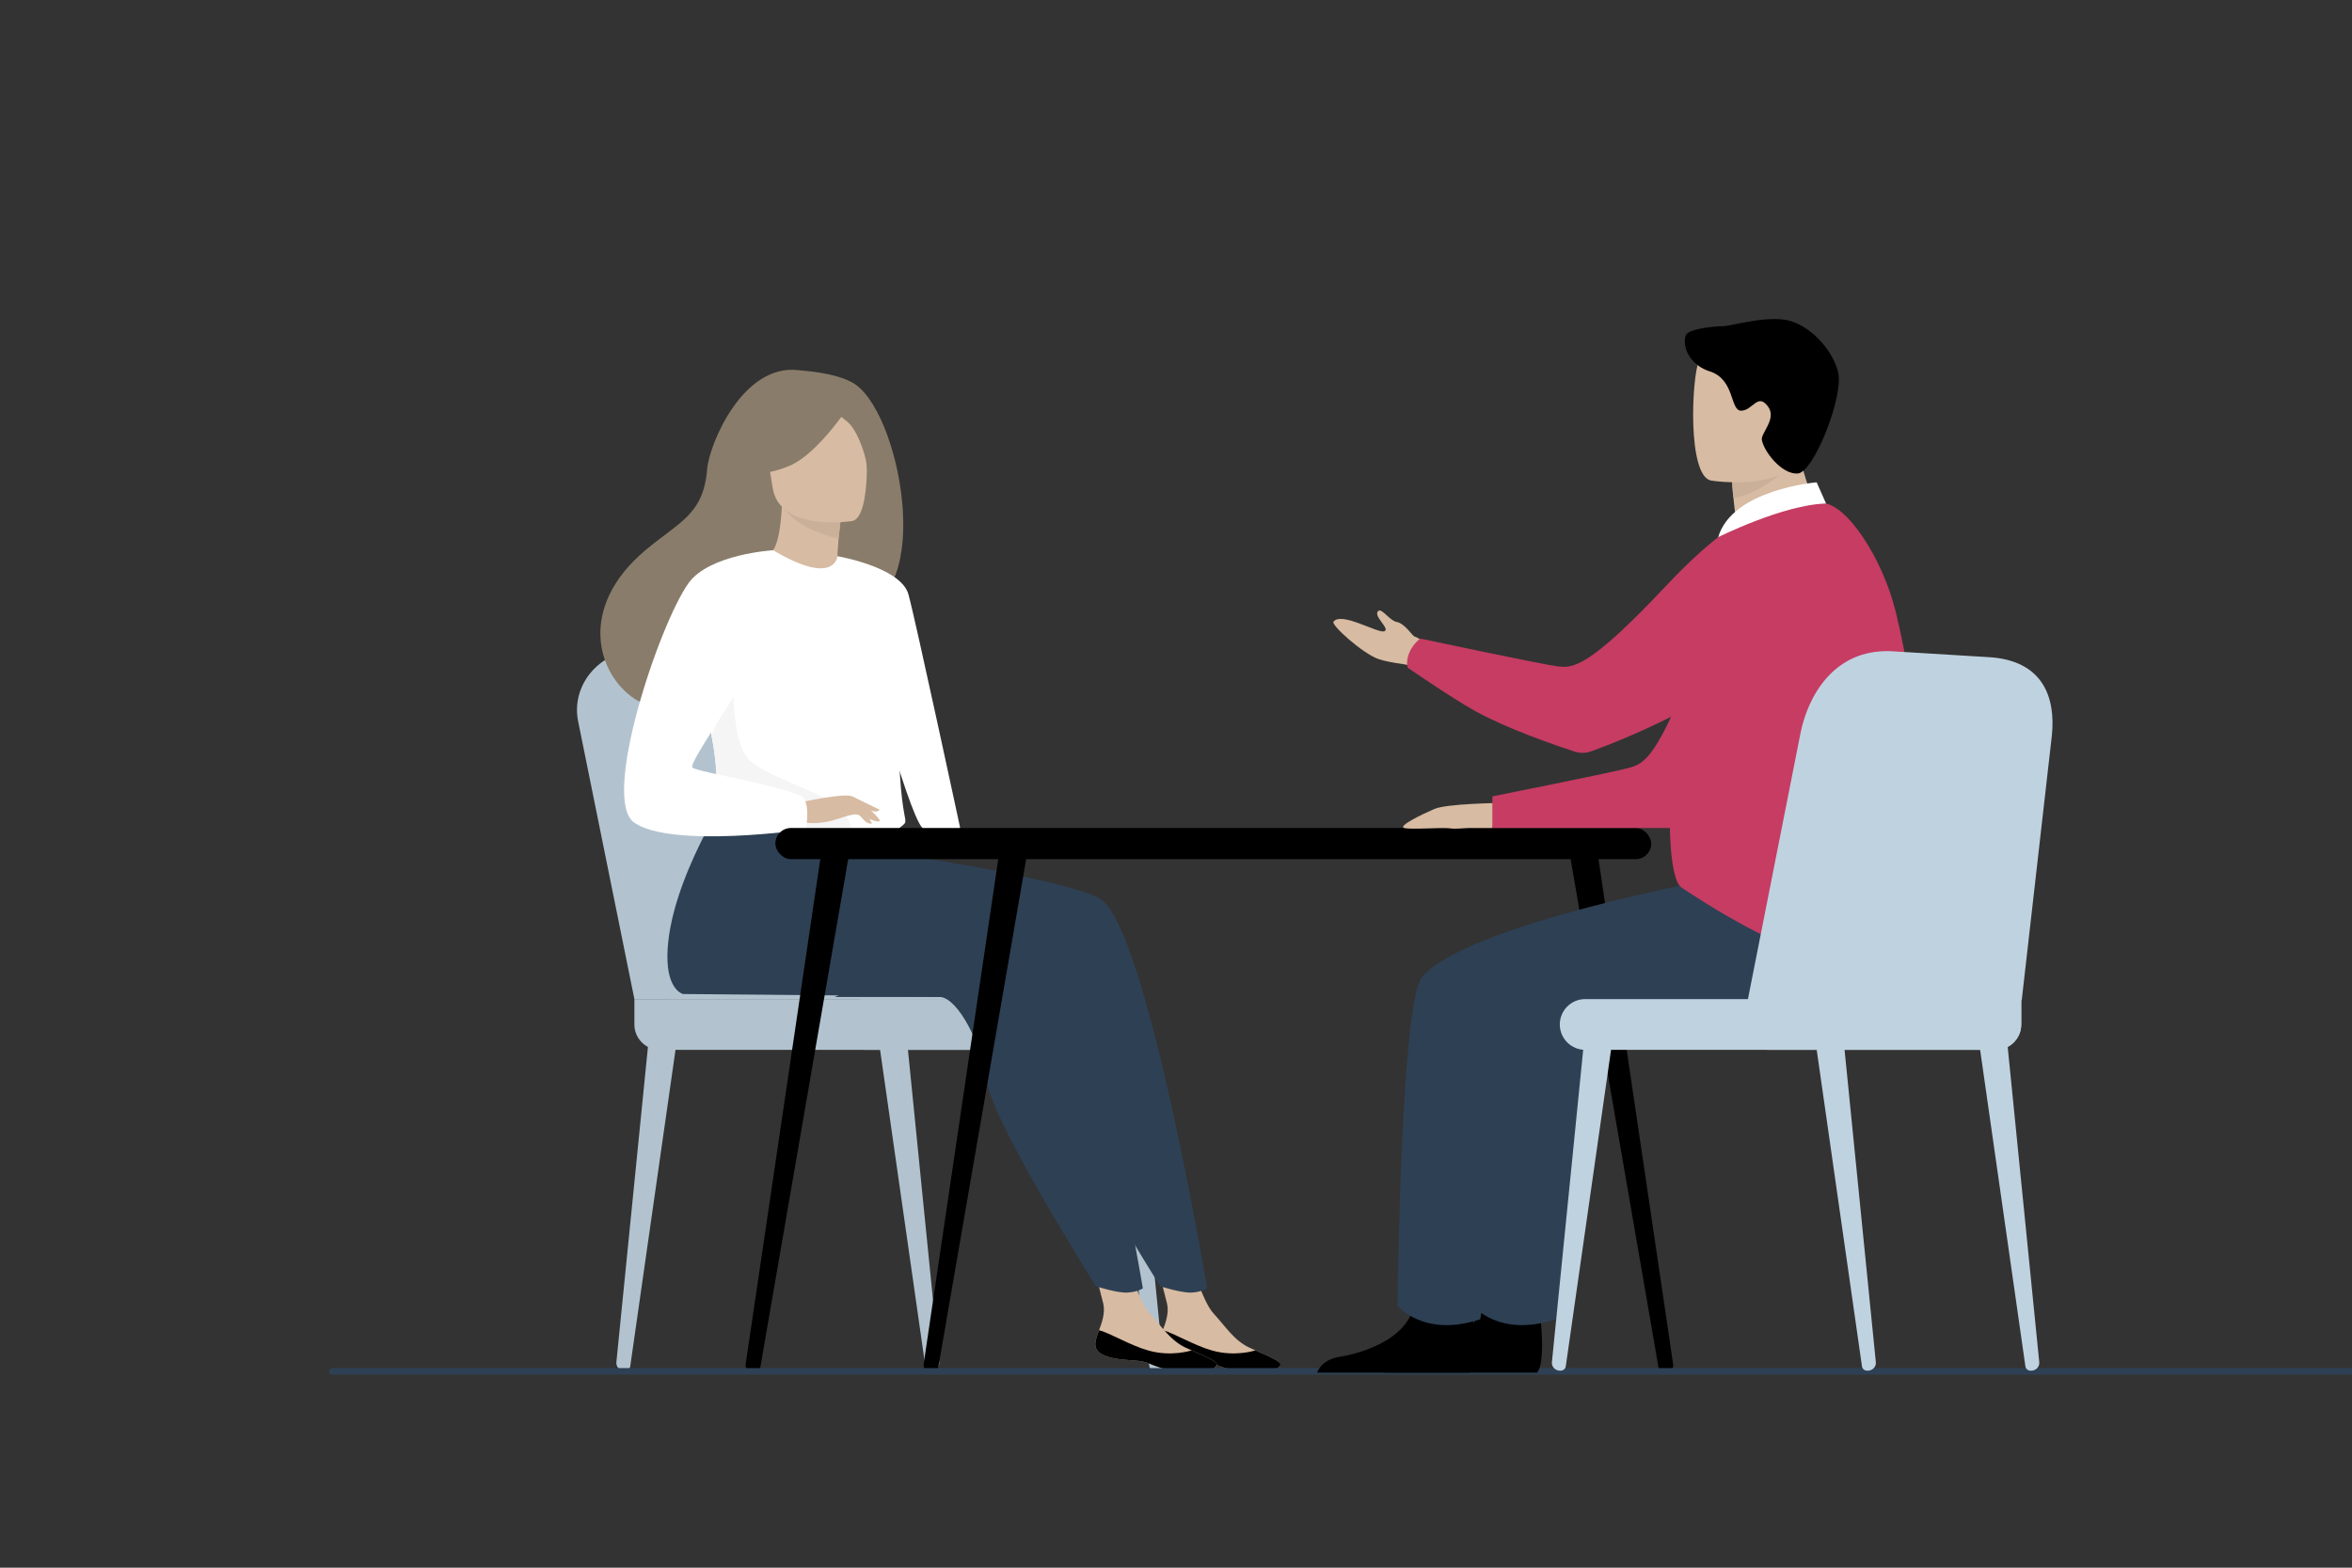 <?xml version="1.0" encoding="UTF-8"?> <svg xmlns="http://www.w3.org/2000/svg" id="OBJECTS" viewBox="0 0 750 500"><rect x="0" y="0" width="750" height="500" fill="#333333" stroke="none"/><g><path d="M296.766,437.17l.186-.003c1.518-.028,2.69-1.268,2.547-2.695l-10.124-101.112-8.835.788,14.538,101.656c.114.794.84,1.382,1.689,1.367Z" style="fill: #b2c3cf;"></path><path d="M199.278,437.17l-.186-.003c-1.518-.028-2.69-1.268-2.547-2.695l10.124-101.112,8.835.788-14.538,101.656c-.114.794-.84,1.382-1.689,1.367Z" style="fill: #b2c3cf;"></path><path d="M368.192,437.17l.186-.003c1.518-.028,2.689-1.268,2.547-2.695l-10.124-101.112-8.835.788,14.538,101.656c.114.794.84,1.382,1.689,1.367Z" style="fill: #b2c3cf;"></path><path d="M202.293,318.651l-17.971-88.748c-2.307-12.016,7.65-23.003,20.578-22.708l34.659.791c11.957.273,22.352,8.275,25.675,19.764l26.293,90.9h-89.234Z" style="fill: #b2c3cf;"></path><path d="M213.165,318.651l-17.971-88.748c-2.307-12.016,7.65-23.003,20.578-22.708l34.659.791c11.957.273,22.352,8.275,25.675,19.764l26.293,90.9h-89.235Z" style="fill: #b2c3cf;"></path><path d="M210.386,318.651h130.957c4.467,0,8.093,3.626,8.093,8.093v8.093h-139.05c-4.467,0-8.093-3.627-8.093-8.093h0c0-4.467,3.626-8.093,8.093-8.093Z" transform="translate(551.729 653.489) rotate(-180)" style="fill: #b2c3cf;"></path><rect x="267.616" y="318.651" width="95.485" height="16.186" rx="8.093" ry="8.093" transform="translate(630.717 653.489) rotate(-180)" style="fill: #b2c3cf;"></rect></g><g><path d="M321.751,300.079c-7.418,12.911-16.749,17.895-16.749,17.895h-38.817s61.225-27.745,55.566-17.895Z" style="fill: #2e4054;"></path><g><path d="M369.627,428.352c-.42,4.073,5.245,5.125,11.815,5.523,6.57.398,4.569,1.723,13.56,3.451,8.991,1.728,12.627-.698,13.292-1.909.592-1.073-3.578-2.807-8.02-4.764-.559-.244-1.119-.496-1.679-.748-5-2.263-7.77-6.798-11.642-11.017-3.667-3.996-7.054-16.701-7.054-16.701l-12.213-2.746s3.315,11.438,4.456,16.318c.671,2.87-.399,6.06-1.344,8.486-.51,1.32-1.024,2.671-1.171,4.106Z" style="fill: #d7bba2;"></path><path d="M381.442,433.875c6.57.398,4.569,1.723,13.56,3.451,8.991,1.728,12.627-.698,13.292-1.909.592-1.073-3.578-2.807-8.02-4.764l-.07.075s-6.357,2.083-13.647.017c-5.942-1.682-11.665-5.305-15.758-6.5-.51,1.32-1.024,2.671-1.171,4.106-.42,4.073,5.245,5.125,11.815,5.523Z"></path><path d="M351.123,286.853c-6.572-4.615-50.044-12.841-72.229-15.221l-24.521-21.286s-20.872,30.914-21.037,54.564c-.077,11.027,5.002,12.123,5.003,12.125,0,0,78.606.583,82.052.939,5.64.582,13.079,14.632,14.939,27.429,1.859,12.797,34.638,64.846,34.638,64.846,0,0,6.836,2.19,9.997,2.005,3.4-.2,4.974-1.338,4.974-1.338,0,0-18.994-113.655-33.816-124.062Z" style="fill: #2e4054;"></path><path d="M349.295,428.352c-.42,4.073,5.245,5.125,11.815,5.523,6.57.398,4.569,1.723,13.559,3.451,8.991,1.728,12.627-.698,13.292-1.909.592-1.073-3.578-2.807-8.021-4.764-.559-.244-1.119-.496-1.679-.748-5-2.263-7.77-6.798-11.642-11.017-3.667-3.996-7.054-16.701-7.054-16.701l-12.213-2.746s3.315,11.438,4.456,16.318c.671,2.87-.399,6.06-1.344,8.486-.51,1.32-1.024,2.671-1.17,4.106Z" style="fill: #d7bba2;"></path><path d="M361.11,433.875c6.57.398,4.569,1.723,13.559,3.451,8.991,1.728,12.627-.698,13.292-1.909.592-1.073-3.578-2.807-8.021-4.764l-.07.075s-6.357,2.083-13.647.017c-5.942-1.682-11.665-5.305-15.758-6.5-.51,1.32-1.024,2.671-1.17,4.106-.42,4.073,5.245,5.125,11.815,5.523Z"></path><path d="M330.611,286.853c-5.709-4.009-22.881-7.117-41.837-9.424-5.241-.638-9.544-4.448-10.824-9.57h0l-44.09-17.512s-20.872,30.914-21.037,54.564c-.077,11.027,5.002,12.123,5.003,12.125,0,0,78.606.583,82.052.939,5.64.582,13.079,14.632,14.939,27.429,1.859,12.797,34.638,64.846,34.638,64.846,0,0,6.836,2.19,9.997,2.005,3.4-.2,4.974-1.338,4.974-1.338,0,0-18.995-113.655-33.816-124.062Z" style="fill: #2e4054;"></path><path d="M271.613,121.904c-6.059-3.182-15.277-3.612-16.775-3.813-17.922-2.409-28.709,23.634-29.343,31.525-1.169,14.545-8.864,16.763-19.694,25.872-21.716,18.265-15.348,39.489-3.473,47.375,7.125,4.732,19.683-.001,19.683-.001.178.124,34.344-19.1,51.186-28.373,25.248-3.589,13.857-64.477-1.583-72.584Z" style="fill: #897c6a;"></path><path d="M267.875,185.53c.078.04-7.963,3.698-13.769,1.78-5.461-1.799-10.271-10.022-10.194-10.034,2.37-.344,4.78-2.682,5.452-16.538l1.05.264,17.649,4.461s-.698,5.591-.986,10.878c-.243,4.439-.194,8.663.798,9.19Z" style="fill: #d7bba2;"></path><path d="M268.063,165.462s0,1.151-.66,6.352c-9.982-2.518-14.383-5.828-17.487-9.616l18.146,3.263Z" style="fill: #cab099;"></path><path d="M271.829,166.166s-23.339,3.8-25.481-10.771c-2.143-14.571-6.598-23.893,8.213-26.935,14.811-3.042,18.53,2.091,20.428,6.78,1.898,4.689,2.857,29.562-3.159,30.926Z" style="fill: #d7bba2;"></path><path d="M271.851,127.85s-10.599,16.73-20.06,20.693c-9.461,3.962-14.11,1.951-14.11,1.951,0,0,4.304-6.527,5.426-15.29.331-2.583,2.014-4.798,4.431-5.766,6.79-2.719,19.923-7.007,24.313-1.587Z" style="fill: #897c6a;"></path><path d="M262.541,129.467s6.212,3.185,8.771,6.17c2.469,2.88,5.32,10.696,5.117,14.206,0,0,3.064-16.821-3.318-22.604-6.768-6.131-10.569,2.228-10.569,2.228Z" style="fill: #897c6a;"></path><path d="M286.547,221.126c-.709,47.44,5.194,38.671.004,43.172-1.25,1.084-10.154.586-14.78.891-14.547.966-40.118-1.431-41.09-4.119-3.355-9.302-.986-12.192-3.786-26.433-.292-1.514-.653-3.154-1.077-4.939-2.334-9.781-4.606-13.109,3.675-28.823,7.51-14.234,16.34-25.797,17.042-25.38,19.812,11.761,20.491,1.902,20.491,1.902,0,0,19.869,20.588,19.522,43.728Z" style="fill: #fff;"></path><path d="M267.025,177.398s20.277,3.437,22.671,12.215c2.394,8.777,16.481,74.466,16.481,74.466,0,0-7.237,4.788-12.025,0-4.788-4.788-19.786-61.433-19.786-61.433l-7.341-25.248Z" style="fill: #fff;"></path><path d="M271.771,265.19c-14.547.966-40.118-1.431-41.09-4.119-3.355-9.302-.986-12.192-3.786-26.433l7.016-19.757s-1.16,22,5.328,27.787c6.481,5.787,26.565,11.17,29.718,16.005,1.521,2.32,2.522,4.647,2.813,6.516Z" style="fill: #f5f5f5;"></path><path d="M255.104,255.936s14.351-3.196,16.667-1.922c2.316,1.274,7.975,5.912,8.684,7.526.709,1.614-5.155-1.225-7.063-1.737-1.235-.331-4.487.799-6.096,1.335-6.773,2.258-10.924,1.096-10.924,1.096l-1.268-6.299Z" style="fill: #d7bba2;"></path><path d="M246.534,175.496s-20.311,1.187-26.982,10.491c-9.39,13.097-28.018,68.914-17.342,76.358,12.023,8.383,54.718,2.193,54.718,2.193,0,0,1.421-6.641-.556-9.854-1.977-3.213-34.102-8.402-35.584-9.884-1.483-1.483,18.534-28.912,18.534-33.36s7.213-35.944,7.213-35.944Z" style="fill: #fff;"></path><path d="M272.465,258.009s3.007,3.879,3.993,4.342c.986.463,1.623.347,1.623.347l-2.026-3.647-3.589-1.042Z" style="fill: #d7bba2;"></path><path d="M271.771,254.014l8.743,4.245s-.372.609-1.448.559c-1.077-.049-3.792-1.042-3.792-1.042l-3.502-3.763Z" style="fill: #d7bba2;"></path></g></g><g><rect x="247.243" y="264.079" width="279.296" height="9.949" rx="4.974" ry="4.974"></rect><path d="M531.179,437.91l.118-.015c1.409-.174,2.407-1.432,2.229-2.809l-24.515-165.946-8.975.257,28.844,166.843c.185,1.069,1.199,1.805,2.299,1.669Z"></path><path d="M240.125,437.91l-.118-.015c-1.409-.174-2.407-1.432-2.229-2.809l24.515-165.946,8.975.257-28.844,166.843c-.185,1.069-1.199,1.805-2.299,1.669Z"></path><path d="M296.879,437.91l-.118-.015c-1.409-.174-2.407-1.432-2.229-2.809l24.515-165.946,8.975.257-28.844,166.843c-.185,1.069-1.199,1.805-2.299,1.669Z"></path></g><rect x="104.915" y="436.343" width="645.848" height="2.083" rx="1.042" ry="1.042" style="fill: #2e4054;"></rect><g><path d="M441.51,437.776h48.648c2.34-2.855,1.478-13.392,1.124-16.832-.073-.693-.123-1.097-.123-1.097,0,0-16.612-13.287-18.894-3.113-.069.319-.154.631-.246.939-2.875,9.516-15.77,13.841-23.215,15.046-4.841.785-6.63,3.302-7.292,5.056Z"></path><path d="M574.252,279.703c-1.756,0-83.331,15.316-96.824,32.019-6.741,8.344-7.743,104.708-7.743,104.708,0,0,8.339,10.339,26.35,4.336,0,0,13.205-65.931,12.23-85.928-.27-5.53,55.736-.8,65.986-3.453,10.251-2.653,35.296-24.952,29.778-35.815-5.519-10.864-29.778-15.867-29.778-15.867Z" style="fill: #2e4054;"></path><path d="M477.778,256.106s-16.455.222-20.346,1.89c-3.891,1.668-11.785,5.496-9.673,6.083,2.112.587,12.193-.242,14.37.091,2.178.334,4.864-.092,6.199-.092,1.334 0,7.557,0,7.557,0l1.893-7.973Z" style="fill: #d7bba2;"></path><path d="M458.54,216.618s-5.61-4.009-11.058-4.787c-3.107-.444-6.128-.997-7.954-1.641-5.027-1.771-15.085-10.815-14.323-11.876,2.439-3.4,14.182,3.795,16.231,3.022,2.049-.772-3.939-5.031-1.856-6.528,1.088-.782,3.633,3.138,5.714,3.532,2.815.533,5.015,4.507,5.862,4.715,1.649.404,8.874,5.777,8.874,5.777l-1.489,7.786Z" style="fill: #d7bba2;"></path><path d="M566.127,169.802s-12.525,3.882-24.866,37.866c-12.341,33.984-17.028,35.818-21.514,37.153-4.486,1.334-43.861,9.173-43.861,9.173v10.086h60.671s22.75-21.641,29.57-36.21c6.82-14.569,0-58.067,0-58.067Z" style="fill: #c63c63;"></path><path d="M420.01,437.776h48.647c2.34-2.855,1.478-13.392,1.124-16.832-.073-.693-.123-1.097-.123-1.097,0,0-16.612-13.287-18.894-3.113-.069.319-.154.631-.246.939-2.875,9.516-15.77,13.841-23.216,15.046-4.841.785-6.63,3.302-7.292,5.056Z"></path><path d="M550.213,279.703c-1.756,0-83.331,15.316-96.824,32.019-6.741,8.344-7.743,104.708-7.743,104.708,0,0,8.34,10.339,26.35,4.336,0,0,13.205-65.931,12.23-85.928-.27-5.53,55.736-.8,65.987-3.453,10.251-2.653,35.296-24.952,29.777-35.815-5.519-10.864-29.777-15.867-29.777-15.867Z" style="fill: #2e4054;"></path><path d="M555.318,180.572c5.868-.484,12.021-2.049,17.339-3.774,6.647-2.157,12.006-5.309,8.553-11.385-3.182-5.599-8.332-18.108-7.984-28.471l-12.37,9.968-8.402,6.77s.035,3.991.953,10.987c.168,1.275.364,2.652.596,4.123.187,1.188-.359,2.375-1.382,3.009-.064.039-.127.079-.19.118-4.176,2.624-2.028,9.06,2.887,8.654Z" style="fill: #d7bba2;"></path><path d="M552.454,152.033s-.43,1.449.309,6.801c7.491-1.222,14.493-7.197,14.493-7.197-3.814-1.047-5.201-5.168-8.042-4.784l-6.76,5.179Z" style="fill: #cab099;"></path><path d="M545.525,153.253s28.814,4.787,31.519-13.203c2.705-17.99,8.245-29.488-10.037-33.305-18.283-3.817-22.897,2.509-25.261,8.294-2.363,5.785-3.646,36.505,3.779,38.214Z" style="fill: #d7bba2;"></path><path d="M537.508,107.078c-1.238,4.332,2.074,9.609,7.633,11.346,8.252,2.579,6.428,12.7,10.142,12.562,3.713-.138,5.211-5.818,8.527-1.279,2.829,3.871-2.355,8.46-1.998,10.583.612,3.644,6.321,11.101,11.465,10.727,5.145-.374,14.771-24.823,12.846-32.387-1.925-7.564-9.627-15.54-16.916-16.64-7.289-1.1-17.411,2.047-19.749,2.047s-11.282.702-11.951,3.042Z"></path><path d="M604.413,194.77c-4.165-16.762-15.675-34.351-23.459-34.336-13.262.025-32.328,3.525-40.025,22.514-5.669,13.986-13.232,94.437-4.685,100.159,19.537,13.08,64.825,39.78,72.869,12.551,7.371-24.949,2.528-71.795-4.7-100.888Z" style="fill: #c63c63;"></path><path d="M572.201,178.089c-3.783-9.842-15.987-13.244-24.309-6.77-4.501,3.502-10.013,8.489-16.671,15.579-24.75,26.356-29.78,26.192-34.429,25.648-4.649-.544-43.922-8.88-43.922-8.88,0,0-2.011,1.483-3.195,3.881-1.581,3.203-.785,5.386-.785,5.386-1.538-.994,13.921,9.662,21.616,13.911,10.162,5.611,25.475,10.872,31.574,12.869,1.729.566,3.593.538,5.304-.079,9.052-3.263,39.452-15.152,64.199-35.783,6.52-5.436,4.125-16.638.617-25.763Z" style="fill: #c63c63;"></path><path d="M582.29,160.595l-3.003-6.764s-26.877,2.192-31.395,17.489c0,0,20.834-10.396,34.397-10.725Z" style="fill: #fff;"></path></g><g><path d="M647.544,437.17l.186-.003c1.518-.028,2.69-1.268,2.547-2.695l-10.124-101.112-8.835.788,14.538,101.656c.114.794.84,1.382,1.689,1.367Z" style="fill: #bfd2e0;"></path><path d="M595.432,437.17l.186-.003c1.518-.028,2.69-1.268,2.547-2.695l-10.124-101.112-8.835.788,14.537,101.656c.114.794.84,1.382,1.689,1.367Z" style="fill: #bfd2e0;"></path><path d="M497.6,437.17l-.186-.003c-1.518-.028-2.69-1.268-2.547-2.695l10.124-101.112,8.834.788-14.537,101.656c-.114.794-.84,1.382-1.689,1.367Z" style="fill: #bfd2e0;"></path><path d="M644.683,319.036l9.609-84.45c1.26-12.17-2.813-24.087-20.375-25.009l-30.896-1.882c-18.312-.756-26.579,14.485-28.898,26.218l-18.342,92.832,88.901-7.709Z" style="fill: #bfd2e0;"></path><path d="M505.478,318.651h139.05v8.093c0,4.467-3.626,8.093-8.093,8.093h-130.957c-4.467,0-8.093-3.626-8.093-8.093h0c0-4.467,3.626-8.093,8.093-8.093Z" style="fill: #bfd2e0;"></path><path d="M563.875,318.651h80.654v8.093c0,4.467-3.627,8.094-8.094,8.094h-72.56c-4.467,0-8.093-3.626-8.093-8.093h0c0-4.467,3.626-8.093,8.093-8.093Z" style="fill: #bfd2e0;"></path></g></svg> 